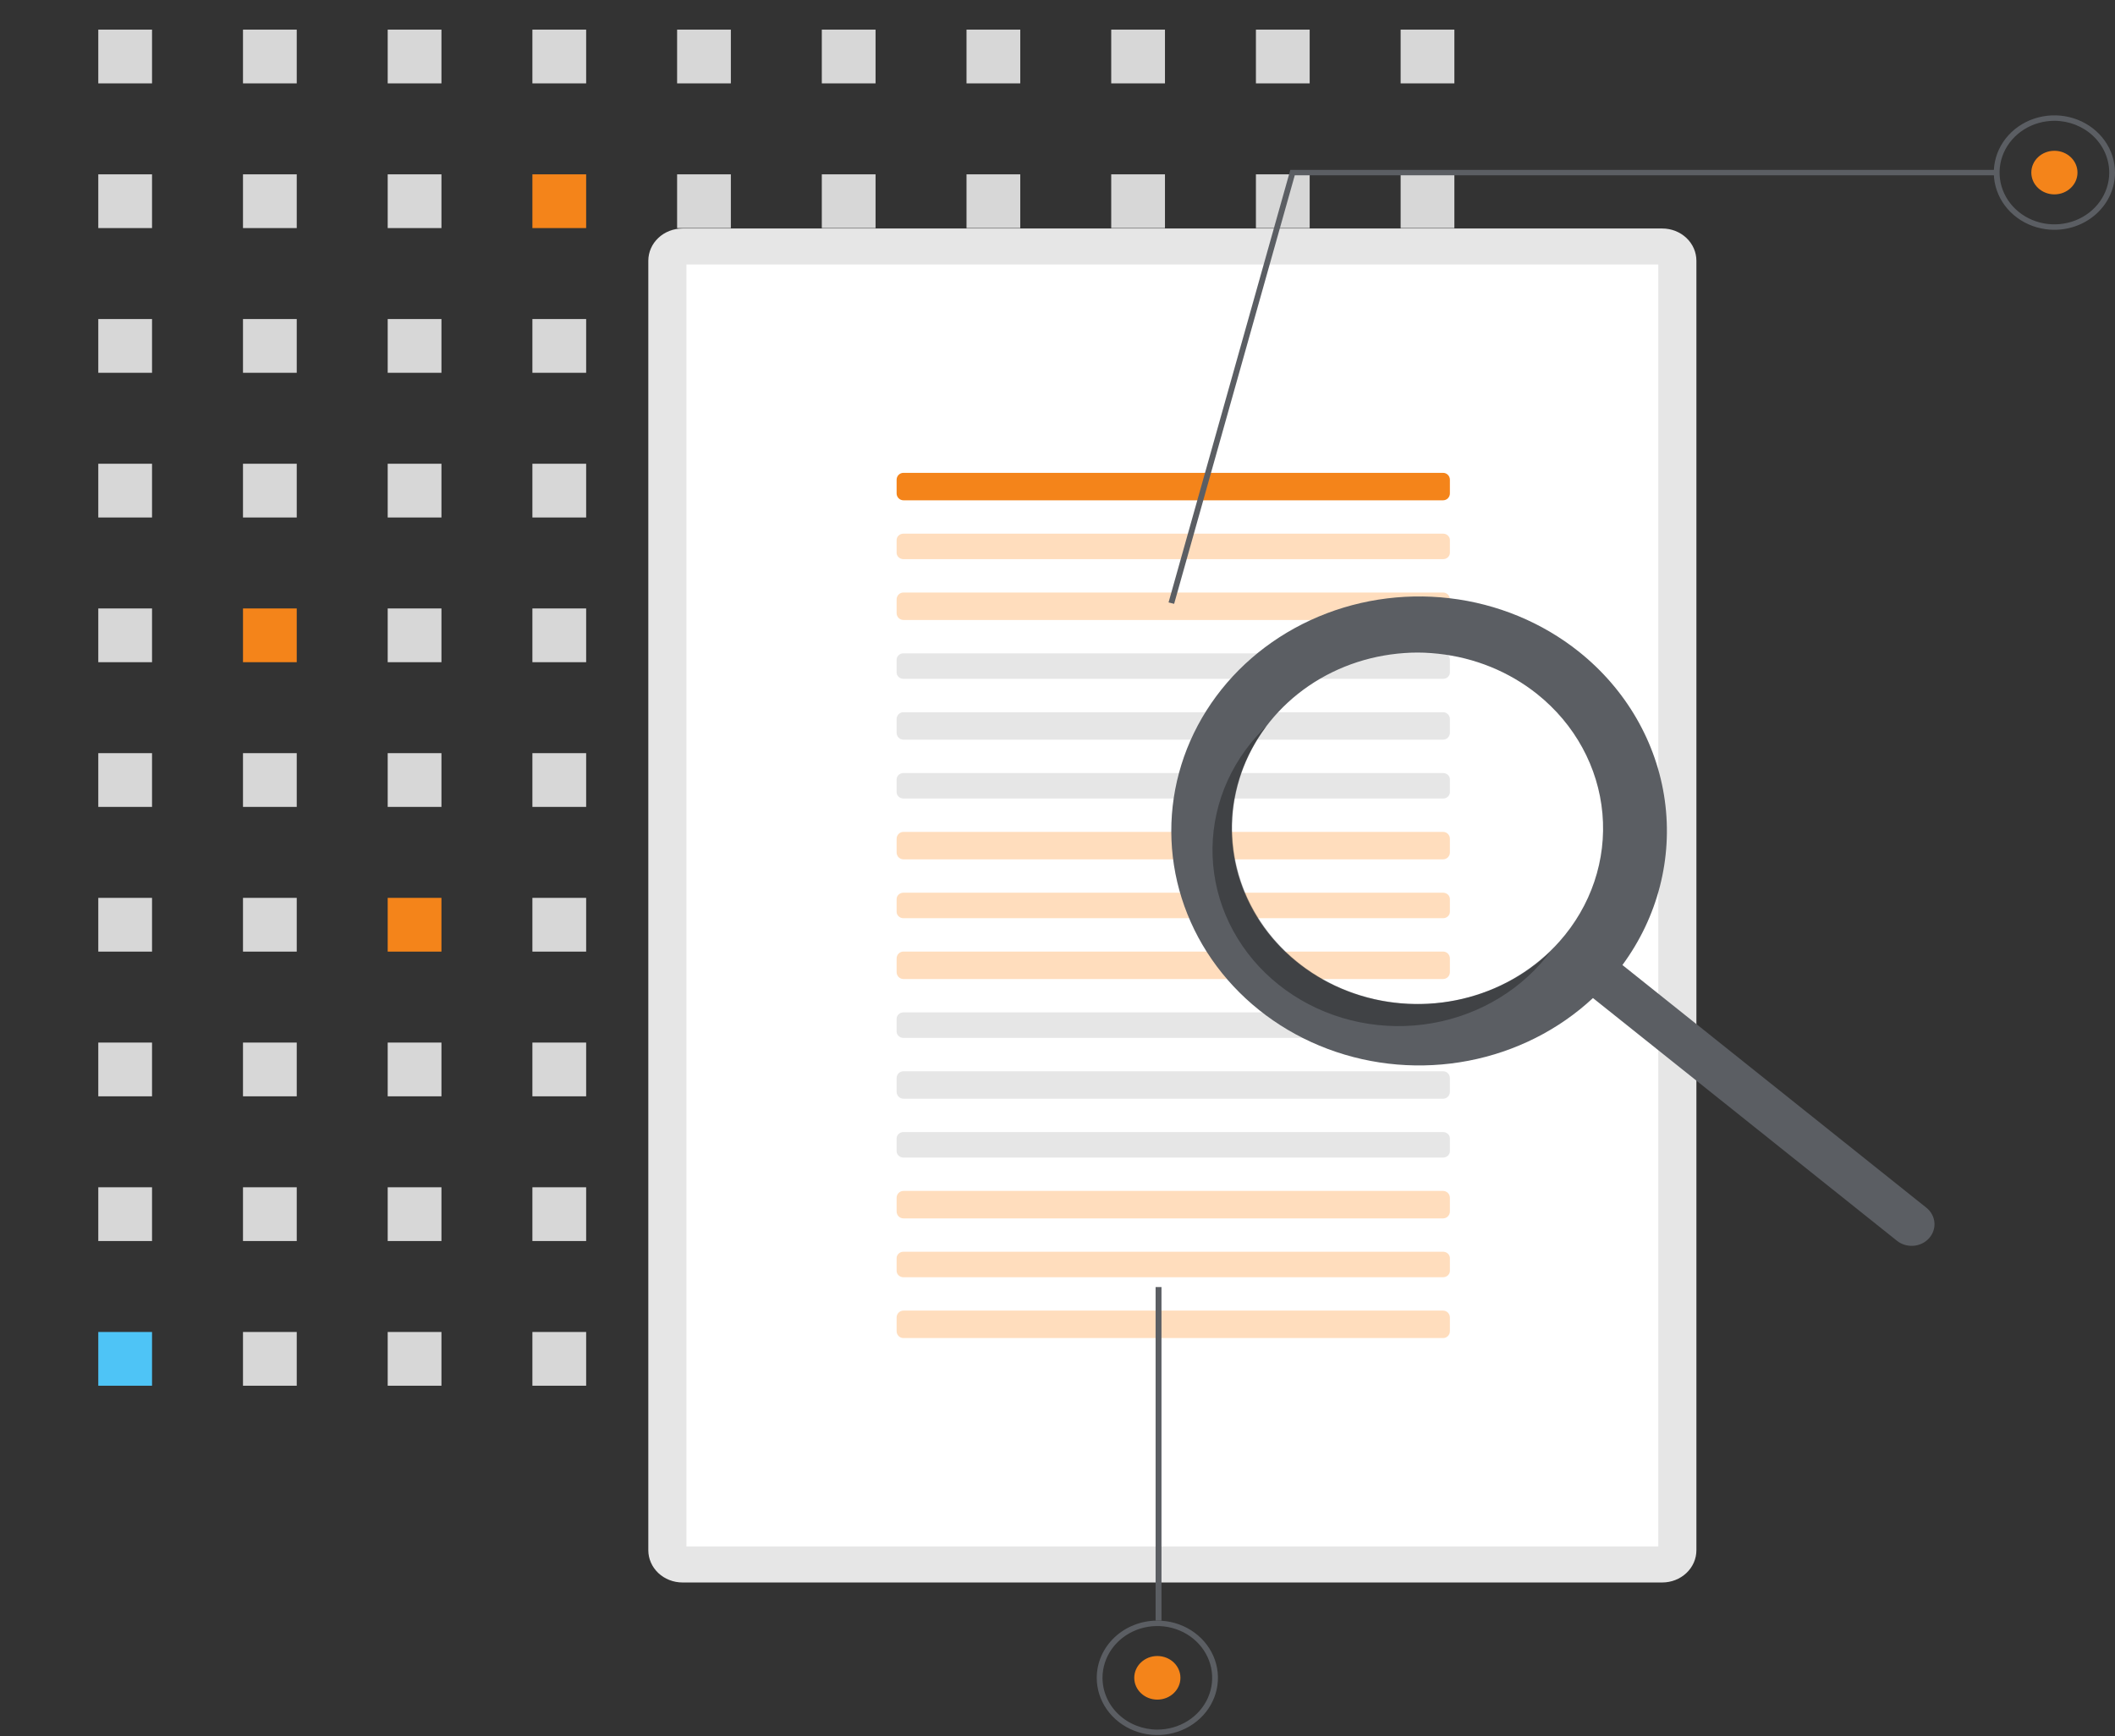<svg width="1078" height="885" viewBox="0 0 1078 885" fill="none" xmlns="http://www.w3.org/2000/svg">
<rect x="0" y="0" width="1078" height="885" fill="#333333" stroke="none"/>
<rect x="50.096" y="15.101" width="27.395" height="27.395" fill="#D7D7D7"/>
<rect x="50.096" y="88.856" width="27.395" height="27.395" fill="#D7D7D7"/>
<rect x="50.096" y="162.611" width="27.395" height="27.395" fill="#D7D7D7"/>
<rect x="50.096" y="236.366" width="27.395" height="27.395" fill="#D7D7D7"/>
<rect x="50.096" y="310.12" width="27.395" height="27.395" fill="#D7D7D7"/>
<rect x="50.096" y="383.877" width="27.395" height="27.395" fill="#D7D7D7"/>
<rect x="50.096" y="457.631" width="27.395" height="27.395" fill="#D7D7D7"/>
<rect x="50.096" y="531.388" width="27.395" height="27.395" fill="#D7D7D7"/>
<rect x="50.096" y="605.142" width="27.395" height="27.395" fill="#D7D7D7"/>
<rect x="50.096" y="678.896" width="27.395" height="27.395" fill="#4EC4F6"/>
<rect x="123.851" y="15.101" width="27.395" height="27.395" fill="#D7D7D7"/>
<rect x="123.851" y="88.856" width="27.395" height="27.395" fill="#D7D7D7"/>
<rect x="123.851" y="162.611" width="27.395" height="27.395" fill="#D7D7D7"/>
<rect x="123.851" y="236.366" width="27.395" height="27.395" fill="#D7D7D7"/>
<rect x="123.851" y="310.12" width="27.395" height="27.395" fill="#F4841A"/>
<rect x="123.851" y="383.877" width="27.395" height="27.395" fill="#D7D7D7"/>
<rect x="123.851" y="457.631" width="27.395" height="27.395" fill="#D7D7D7"/>
<rect x="123.851" y="531.388" width="27.395" height="27.395" fill="#D7D7D7"/>
<rect x="123.851" y="605.142" width="27.395" height="27.395" fill="#D7D7D7"/>
<rect x="123.851" y="678.896" width="27.395" height="27.395" fill="#D7D7D7"/>
<rect x="197.606" y="15.101" width="27.395" height="27.395" fill="#D7D7D7"/>
<rect x="197.606" y="88.856" width="27.395" height="27.395" fill="#D7D7D7"/>
<rect x="197.606" y="162.611" width="27.395" height="27.395" fill="#D7D7D7"/>
<rect x="197.606" y="236.366" width="27.395" height="27.395" fill="#D7D7D7"/>
<rect x="197.606" y="310.12" width="27.395" height="27.395" fill="#D7D7D7"/>
<rect x="197.606" y="383.877" width="27.395" height="27.395" fill="#D7D7D7"/>
<rect x="197.606" y="457.631" width="27.395" height="27.395" fill="#F4841A"/>
<rect x="197.606" y="531.388" width="27.395" height="27.395" fill="#D7D7D7"/>
<rect x="197.606" y="605.142" width="27.395" height="27.395" fill="#D7D7D7"/>
<rect x="197.606" y="678.896" width="27.395" height="27.395" fill="#D7D7D7"/>
<rect x="271.361" y="15.101" width="27.395" height="27.395" fill="#D7D7D7"/>
<rect x="271.361" y="88.856" width="27.395" height="27.395" fill="#F4841A"/>
<rect x="271.361" y="162.611" width="27.395" height="27.395" fill="#D7D7D7"/>
<rect x="271.361" y="236.366" width="27.395" height="27.395" fill="#D7D7D7"/>
<rect x="271.361" y="310.12" width="27.395" height="27.395" fill="#D7D7D7"/>
<rect x="271.361" y="383.877" width="27.395" height="27.395" fill="#D7D7D7"/>
<rect x="271.361" y="457.631" width="27.395" height="27.395" fill="#D7D7D7"/>
<rect x="271.361" y="531.388" width="27.395" height="27.395" fill="#D7D7D7"/>
<rect x="271.361" y="605.142" width="27.395" height="27.395" fill="#D7D7D7"/>
<rect x="271.361" y="678.896" width="27.395" height="27.395" fill="#D7D7D7"/>
<rect x="345.116" y="15.101" width="27.395" height="27.395" fill="#D7D7D7"/>
<rect x="345.116" y="88.856" width="27.395" height="27.395" fill="#D7D7D7"/>
<rect x="345.116" y="162.611" width="27.395" height="27.395" fill="#D7D7D7"/>
<rect x="345.116" y="236.366" width="27.395" height="27.395" fill="#D7D7D7"/>
<rect x="345.116" y="310.12" width="27.395" height="27.395" fill="#D7D7D7"/>
<rect x="345.116" y="383.877" width="27.395" height="27.395" fill="#D7D7D7"/>
<rect x="345.116" y="457.631" width="27.395" height="27.395" fill="#D7D7D7"/>
<rect x="345.116" y="531.388" width="27.395" height="27.395" fill="#D7D7D7"/>
<rect x="345.116" y="605.142" width="27.395" height="27.395" fill="#D7D7D7"/>
<rect x="345.116" y="678.896" width="27.395" height="27.395" fill="#D7D7D7"/>
<rect x="418.871" y="15.101" width="27.395" height="27.395" fill="#D7D7D7"/>
<rect x="418.871" y="88.856" width="27.395" height="27.395" fill="#D7D7D7"/>
<rect x="418.871" y="162.611" width="27.395" height="27.395" fill="#D7D7D7"/>
<rect x="418.871" y="236.366" width="27.395" height="27.395" fill="#D7D7D7"/>
<rect x="418.871" y="310.12" width="27.395" height="27.395" fill="#D7D7D7"/>
<rect x="418.871" y="383.877" width="27.395" height="27.395" fill="#D7D7D7"/>
<rect x="418.871" y="457.631" width="27.395" height="27.395" fill="#D7D7D7"/>
<rect x="418.871" y="531.388" width="27.395" height="27.395" fill="#D7D7D7"/>
<rect x="418.871" y="605.142" width="27.395" height="27.395" fill="#D7D7D7"/>
<rect x="418.871" y="678.896" width="27.395" height="27.395" fill="#D7D7D7"/>
<rect x="492.625" y="15.101" width="27.395" height="27.395" fill="#D7D7D7"/>
<rect x="492.625" y="88.856" width="27.395" height="27.395" fill="#D7D7D7"/>
<rect x="492.625" y="162.611" width="27.395" height="27.395" fill="#D7D7D7"/>
<rect x="492.625" y="236.366" width="27.395" height="27.395" fill="#D7D7D7"/>
<rect x="492.625" y="310.12" width="27.395" height="27.395" fill="#D7D7D7"/>
<rect x="492.625" y="383.877" width="27.395" height="27.395" fill="#D7D7D7"/>
<rect x="492.625" y="457.631" width="27.395" height="27.395" fill="#D7D7D7"/>
<rect x="492.625" y="531.388" width="27.395" height="27.395" fill="#D7D7D7"/>
<rect x="492.625" y="605.142" width="27.395" height="27.395" fill="#D7D7D7"/>
<rect x="492.625" y="678.896" width="27.395" height="27.395" fill="#D7D7D7"/>
<rect x="566.381" y="15.101" width="27.395" height="27.395" fill="#D7D7D7"/>
<rect x="566.381" y="88.856" width="27.395" height="27.395" fill="#D7D7D7"/>
<rect x="566.381" y="162.611" width="27.395" height="27.395" fill="#D7D7D7"/>
<rect x="566.381" y="236.366" width="27.395" height="27.395" fill="#D7D7D7"/>
<rect x="566.381" y="310.12" width="27.395" height="27.395" fill="#D7D7D7"/>
<rect x="566.381" y="383.877" width="27.395" height="27.395" fill="#D7D7D7"/>
<rect x="566.381" y="457.631" width="27.395" height="27.395" fill="#D7D7D7"/>
<rect x="566.381" y="531.388" width="27.395" height="27.395" fill="#D7D7D7"/>
<rect x="566.381" y="605.142" width="27.395" height="27.395" fill="#D7D7D7"/>
<rect x="566.381" y="678.896" width="27.395" height="27.395" fill="#D7D7D7"/>
<rect x="640.136" y="15.101" width="27.395" height="27.395" fill="#D7D7D7"/>
<rect x="640.136" y="88.856" width="27.395" height="27.395" fill="#D7D7D7"/>
<rect x="640.136" y="162.611" width="27.395" height="27.395" fill="#D7D7D7"/>
<rect x="640.136" y="236.366" width="27.395" height="27.395" fill="#D7D7D7"/>
<rect x="640.136" y="310.12" width="27.395" height="27.395" fill="#D7D7D7"/>
<rect x="640.136" y="383.877" width="27.395" height="27.395" fill="#D7D7D7"/>
<rect x="640.136" y="457.631" width="27.395" height="27.395" fill="#D7D7D7"/>
<rect x="640.136" y="531.388" width="27.395" height="27.395" fill="#D7D7D7"/>
<rect x="640.136" y="605.142" width="27.395" height="27.395" fill="#D7D7D7"/>
<rect x="640.136" y="678.896" width="27.395" height="27.395" fill="#D7D7D7"/>
<rect x="713.89" y="15.101" width="27.395" height="27.395" fill="#D7D7D7"/>
<rect x="713.89" y="88.856" width="27.395" height="27.395" fill="#D7D7D7"/>
<rect x="713.89" y="162.611" width="27.395" height="27.395" fill="#D7D7D7"/>
<rect x="713.89" y="236.366" width="27.395" height="27.395" fill="#D7D7D7"/>
<rect x="713.89" y="310.12" width="27.395" height="27.395" fill="#D7D7D7"/>
<rect x="713.89" y="383.877" width="27.395" height="27.395" fill="#D7D7D7"/>
<rect x="713.89" y="457.631" width="27.395" height="27.395" fill="#D7D7D7"/>
<rect x="713.89" y="531.388" width="27.395" height="27.395" fill="#D7D7D7"/>
<rect x="713.89" y="605.142" width="27.395" height="27.395" fill="#D7D7D7"/>
<rect x="713.89" y="678.896" width="27.395" height="27.395" fill="#D7D7D7"/>
<path d="M847.242 116.464C851.857 116.464 856.283 118.195 859.547 121.276C862.81 124.358 864.643 128.537 864.643 132.895V790.138C864.643 792.296 864.193 794.432 863.318 796.426C862.444 798.419 861.162 800.231 859.547 801.757C857.931 803.282 856.012 804.493 853.901 805.318C851.79 806.144 849.527 806.569 847.242 806.569H347.844C345.559 806.569 343.296 806.144 341.185 805.318C339.074 804.493 337.155 803.282 335.54 801.757C333.924 800.231 332.642 798.419 331.768 796.426C330.893 794.432 330.443 792.296 330.443 790.138V132.895C330.443 128.537 332.276 124.358 335.54 121.276C338.803 118.195 343.229 116.464 347.844 116.464H847.242" fill="#E6E6E6"/>
<path d="M349.869 788.226H845.216V134.809H349.869V788.226Z" fill="white"/>
<path d="M735.519 272C735.976 272 736.428 272.084 736.851 272.247C737.273 272.411 737.657 272.65 737.98 272.952C738.304 273.254 738.56 273.612 738.735 274.006C738.91 274.401 739 274.823 739 275.25V281.75C739 282.612 738.633 283.439 737.98 284.048C737.327 284.658 736.442 285 735.519 285H460.482C460.024 285 459.572 284.916 459.149 284.753C458.727 284.589 458.343 284.35 458.02 284.048C457.696 283.746 457.44 283.388 457.265 282.994C457.09 282.599 457 282.177 457 281.75V275.25C457 274.823 457.09 274.401 457.265 274.006C457.44 273.612 457.696 273.254 458.02 272.952C458.343 272.65 458.727 272.411 459.149 272.247C459.572 272.084 460.024 272 460.482 272H735.519" fill="#FFDDBD"/>
<path d="M735.519 333C735.976 333 736.428 333.084 736.851 333.247C737.273 333.411 737.657 333.65 737.98 333.952C738.304 334.254 738.56 334.612 738.735 335.006C738.91 335.401 739 335.823 739 336.25V342.75C739 343.612 738.633 344.439 737.98 345.048C737.327 345.658 736.442 346 735.519 346H460.482C460.024 346 459.572 345.916 459.149 345.753C458.727 345.589 458.343 345.35 458.02 345.048C457.696 344.746 457.44 344.388 457.265 343.994C457.09 343.599 457 343.177 457 342.75V336.25C457 335.823 457.09 335.401 457.265 335.006C457.44 334.612 457.696 334.254 458.02 333.952C458.343 333.65 458.727 333.411 459.149 333.247C459.572 333.084 460.024 333 460.482 333H735.519" fill="#E6E6E6"/>
<path d="M735.519 516C735.976 516 736.428 516.084 736.851 516.247C737.273 516.411 737.657 516.65 737.98 516.952C738.304 517.254 738.56 517.612 738.735 518.006C738.91 518.401 739 518.823 739 519.25V525.75C739 526.612 738.633 527.439 737.98 528.048C737.327 528.658 736.442 529 735.519 529H460.482C460.024 529 459.572 528.916 459.149 528.753C458.727 528.589 458.343 528.35 458.02 528.048C457.696 527.746 457.44 527.388 457.265 526.994C457.09 526.599 457 526.177 457 525.75V519.25C457 518.823 457.09 518.401 457.265 518.006C457.44 517.612 457.696 517.254 458.02 516.952C458.343 516.65 458.727 516.411 459.149 516.247C459.572 516.084 460.024 516 460.482 516H735.519" fill="#E6E6E6"/>
<path d="M735.519 394C735.976 394 736.428 394.084 736.851 394.247C737.273 394.411 737.657 394.65 737.98 394.952C738.304 395.254 738.56 395.612 738.735 396.006C738.91 396.401 739 396.823 739 397.25V403.75C739 404.612 738.633 405.439 737.98 406.048C737.327 406.658 736.442 407 735.519 407H460.482C460.024 407 459.572 406.916 459.149 406.753C458.727 406.589 458.343 406.35 458.02 406.048C457.696 405.746 457.44 405.388 457.265 404.994C457.09 404.599 457 404.177 457 403.75V397.25C457 396.823 457.09 396.401 457.265 396.006C457.44 395.612 457.696 395.254 458.02 394.952C458.343 394.65 458.727 394.411 459.149 394.247C459.572 394.084 460.024 394 460.482 394H735.519" fill="#E6E6E6"/>
<path d="M735.519 577C735.976 577 736.428 577.084 736.851 577.247C737.273 577.411 737.657 577.65 737.98 577.952C738.304 578.254 738.56 578.612 738.735 579.006C738.91 579.401 739 579.823 739 580.25V586.75C739 587.612 738.633 588.439 737.98 589.048C737.327 589.658 736.442 590 735.519 590H460.482C460.024 590 459.572 589.916 459.149 589.753C458.727 589.589 458.343 589.35 458.02 589.048C457.696 588.746 457.44 588.388 457.265 587.994C457.09 587.599 457 587.177 457 586.75V580.25C457 579.823 457.09 579.401 457.265 579.006C457.44 578.612 457.696 578.254 458.02 577.952C458.343 577.65 458.727 577.411 459.149 577.247C459.572 577.084 460.024 577 460.482 577H735.519" fill="#E6E6E6"/>
<path d="M735.519 302C736.442 302 737.327 302.369 737.98 303.025C738.633 303.682 739 304.572 739 305.5V312.5C739 313.428 738.633 314.318 737.98 314.975C737.327 315.631 736.442 316 735.519 316H460.482C460.024 316 459.572 315.909 459.149 315.734C458.727 315.558 458.343 315.3 458.02 314.975C457.696 314.65 457.44 314.264 457.265 313.839C457.09 313.415 457 312.96 457 312.5V305.5C457 305.04 457.09 304.585 457.265 304.161C457.44 303.736 457.696 303.35 458.02 303.025C458.343 302.7 458.727 302.442 459.149 302.266C459.572 302.091 460.024 302 460.482 302H735.519Z" fill="#FFDDBD"/>
<path d="M735.519 363C736.442 363 737.327 363.369 737.98 364.025C738.633 364.682 739 365.572 739 366.5V373.5C739 374.428 738.633 375.318 737.98 375.975C737.327 376.631 736.442 377 735.519 377H460.482C460.024 377 459.572 376.909 459.149 376.734C458.727 376.558 458.343 376.3 458.02 375.975C457.696 375.65 457.44 375.264 457.265 374.839C457.09 374.415 457 373.96 457 373.5V366.5C457 366.04 457.09 365.585 457.265 365.161C457.44 364.736 457.696 364.35 458.02 364.025C458.343 363.7 458.727 363.442 459.149 363.266C459.572 363.091 460.024 363 460.482 363H735.519Z" fill="#E6E6E6"/>
<path d="M735.519 546C736.442 546 737.327 546.369 737.98 547.025C738.633 547.682 739 548.572 739 549.5V556.5C739 557.428 738.633 558.318 737.98 558.975C737.327 559.631 736.442 560 735.519 560H460.482C460.024 560 459.572 559.909 459.149 559.734C458.727 559.558 458.343 559.3 458.02 558.975C457.696 558.65 457.44 558.264 457.265 557.839C457.09 557.415 457 556.96 457 556.5V549.5C457 549.04 457.09 548.585 457.265 548.161C457.44 547.736 457.696 547.35 458.02 547.025C458.343 546.7 458.727 546.442 459.149 546.266C459.572 546.091 460.024 546 460.482 546H735.519Z" fill="#E6E6E6"/>
<path d="M735.519 424C736.442 424 737.327 424.369 737.98 425.025C738.633 425.682 739 426.572 739 427.5V434.5C739 435.428 738.633 436.318 737.98 436.975C737.327 437.631 736.442 438 735.519 438H460.482C460.024 438 459.572 437.909 459.149 437.734C458.727 437.558 458.343 437.3 458.02 436.975C457.696 436.65 457.44 436.264 457.265 435.839C457.09 435.415 457 434.96 457 434.5V427.5C457 427.04 457.09 426.585 457.265 426.161C457.44 425.736 457.696 425.35 458.02 425.025C458.343 424.7 458.727 424.442 459.149 424.266C459.572 424.091 460.024 424 460.482 424H735.519Z" fill="#FFDDBD"/>
<path d="M735.519 607C736.442 607 737.327 607.369 737.98 608.025C738.633 608.682 739 609.572 739 610.5V617.5C739 618.428 738.633 619.318 737.98 619.975C737.327 620.631 736.442 621 735.519 621H460.482C460.024 621 459.572 620.909 459.149 620.734C458.727 620.558 458.343 620.3 458.02 619.975C457.696 619.65 457.44 619.264 457.265 618.839C457.09 618.415 457 617.96 457 617.5V610.5C457 610.04 457.09 609.585 457.265 609.161C457.44 608.736 457.696 608.35 458.02 608.025C458.343 607.7 458.727 607.442 459.149 607.266C459.572 607.091 460.024 607 460.482 607H735.519Z" fill="#FFDDBD"/>
<path d="M735.519 455C736.442 455 737.327 455.342 737.98 455.952C738.633 456.561 739 457.388 739 458.25V464.75C739 465.612 738.633 466.439 737.98 467.048C737.327 467.658 736.442 468 735.519 468H460.482C460.024 468 459.572 467.916 459.149 467.753C458.727 467.589 458.343 467.35 458.02 467.048C457.696 466.746 457.44 466.388 457.265 465.994C457.09 465.599 457 465.177 457 464.75V458.25C457 457.823 457.09 457.401 457.265 457.006C457.44 456.612 457.696 456.254 458.02 455.952C458.343 455.65 458.727 455.411 459.149 455.247C459.572 455.084 460.024 455 460.482 455H735.519Z" fill="#FFDDBD"/>
<path d="M735.519 638C736.442 638 737.327 638.342 737.98 638.952C738.633 639.561 739 640.388 739 641.25V647.75C739 648.612 738.633 649.439 737.98 650.048C737.327 650.658 736.442 651 735.519 651H460.482C460.024 651 459.572 650.916 459.149 650.753C458.727 650.589 458.343 650.35 458.02 650.048C457.696 649.746 457.44 649.388 457.265 648.994C457.09 648.599 457 648.177 457 647.75V641.25C457 640.823 457.09 640.401 457.265 640.006C457.44 639.612 457.696 639.254 458.02 638.952C458.343 638.65 458.727 638.411 459.149 638.247C459.572 638.084 460.024 638 460.482 638H735.519Z" fill="#FFDDBD"/>
<path d="M735.519 485C736.442 485 737.327 485.369 737.98 486.025C738.633 486.682 739 487.572 739 488.5V495.5C739 496.428 738.633 497.318 737.98 497.975C737.327 498.631 736.442 499 735.519 499H460.482C460.024 499 459.572 498.909 459.149 498.734C458.727 498.558 458.343 498.3 458.02 497.975C457.696 497.65 457.44 497.264 457.265 496.839C457.09 496.415 457 495.96 457 495.5V488.5C457 488.04 457.09 487.585 457.265 487.161C457.44 486.736 457.696 486.35 458.02 486.025C458.343 485.7 458.727 485.442 459.149 485.266C459.572 485.091 460.024 485 460.482 485H735.519Z" fill="#FFDDBD"/>
<path d="M735.519 668C736.442 668 737.327 668.369 737.98 669.025C738.633 669.682 739 670.572 739 671.5V678.5C739 679.428 738.633 680.318 737.98 680.975C737.327 681.631 736.442 682 735.519 682H460.482C460.024 682 459.572 681.909 459.149 681.734C458.727 681.558 458.343 681.3 458.02 680.975C457.696 680.65 457.44 680.264 457.265 679.839C457.09 679.415 457 678.96 457 678.5V671.5C457 671.04 457.09 670.585 457.265 670.161C457.44 669.736 457.696 669.35 458.02 669.025C458.343 668.7 458.727 668.442 459.149 668.266C459.572 668.091 460.024 668 460.482 668H735.519Z" fill="#FFDDBD"/>
<path d="M735.519 241C736.442 241 737.327 241.369 737.98 242.025C738.633 242.681 739 243.572 739 244.5V251.5C739 252.428 738.633 253.318 737.98 253.975C737.327 254.631 736.442 255 735.519 255H460.482C459.558 255 458.673 254.631 458.02 253.975C457.367 253.318 457 252.428 457 251.5V244.5C457 243.572 457.367 242.681 458.02 242.025C458.673 241.369 459.558 241 460.482 241H735.519" fill="#F4841A"/>
<path d="M598.447 307.767L595.603 307.053L657.672 86.572H1017.7V89.352H659.933L598.447 307.767Z" fill="#5B5E63"/>
<path d="M1047.11 117.128C1041 117.128 1035.03 115.418 1029.95 112.213C1024.87 109.008 1020.91 104.453 1018.58 99.123C1016.24 93.793 1015.63 87.929 1016.82 82.271C1018.01 76.613 1020.95 71.416 1025.27 67.337C1029.59 63.258 1035.09 60.48 1041.09 59.354C1047.08 58.229 1053.29 58.807 1058.93 61.014C1064.58 63.222 1069.4 66.96 1072.8 71.757C1076.19 76.553 1078 82.192 1078 87.961C1077.99 95.694 1074.73 103.108 1068.94 108.576C1063.15 114.044 1055.3 117.12 1047.11 117.128ZM1047.11 61.572C1041.59 61.572 1036.18 63.12 1031.59 66.019C1026.99 68.919 1023.41 73.04 1021.29 77.862C1019.18 82.684 1018.62 87.99 1019.7 93.109C1020.78 98.229 1023.44 102.931 1027.35 106.621C1031.26 110.312 1036.24 112.825 1041.66 113.844C1047.08 114.862 1052.7 114.339 1057.81 112.342C1062.91 110.344 1067.28 106.962 1070.35 102.622C1073.42 98.283 1075.06 93.18 1075.06 87.961C1075.05 80.965 1072.1 74.257 1066.86 69.31C1061.63 64.363 1054.52 61.58 1047.11 61.572Z" fill="#5B5E63"/>
<path d="M1047.11 99.073C1053.61 99.073 1058.88 94.099 1058.88 87.962C1058.88 81.825 1053.61 76.851 1047.11 76.851C1040.61 76.851 1035.35 81.825 1035.35 87.962C1035.35 94.099 1040.61 99.073 1047.11 99.073Z" fill="#F4841A"/>
<path d="M592 656L589 656V826H592V656Z" fill="#5B5E63"/>
<path d="M589.948 826C596.057 826.011 602.025 827.733 607.098 830.947C612.171 834.161 616.121 838.723 618.448 844.057C620.775 849.391 621.375 855.256 620.172 860.912C618.968 866.568 616.016 871.76 611.688 875.831C607.36 879.902 601.85 882.67 595.856 883.785C589.862 884.899 583.653 884.31 578.013 882.093C572.374 879.875 567.557 876.128 564.173 871.325C560.788 866.522 558.988 860.88 559 855.111C559.025 847.378 562.297 839.971 568.099 834.513C573.901 829.056 581.758 825.994 589.948 826ZM589.835 881.556C595.362 881.566 600.768 880.028 605.37 877.137C609.972 874.246 613.562 870.131 615.687 865.313C617.812 860.494 618.376 855.189 617.308 850.068C616.24 844.947 613.588 840.24 609.687 836.543C605.786 832.845 600.812 830.323 595.393 829.295C589.974 828.267 584.354 828.779 579.243 830.767C574.132 832.755 569.761 836.13 566.681 840.464C563.602 844.798 561.952 849.897 561.942 855.117C561.936 862.113 564.869 868.826 570.099 873.783C575.328 878.739 582.426 881.535 589.835 881.556Z" fill="#5B5E63"/>
<path d="M589.888 866.277C596.386 866.277 601.655 861.303 601.655 855.166C601.655 849.029 596.386 844.055 589.888 844.055C583.389 844.055 578.121 849.029 578.121 855.166C578.121 861.303 583.389 866.277 589.888 866.277Z" fill="#F4841A"/>
<path d="M804.762 332.176C786.049 317.233 763.15 307.76 738.851 304.909C714.552 302.057 689.901 305.951 667.898 316.115C645.894 326.279 627.487 342.277 614.917 362.16C602.346 382.044 596.154 404.956 597.093 428.109C598.032 451.262 606.063 473.658 620.207 492.571C634.352 511.483 654.001 526.098 676.763 534.636C699.525 543.175 724.418 545.268 748.415 540.662C772.411 536.056 794.476 524.95 811.923 508.693L966.854 632.403C968.022 633.336 969.373 634.042 970.829 634.481C972.286 634.92 973.819 635.083 975.342 634.961C976.866 634.839 978.349 634.434 979.706 633.77C981.064 633.105 982.271 632.194 983.256 631.089C984.242 629.983 984.988 628.705 985.452 627.326C985.915 625.948 986.088 624.497 985.958 623.055C985.829 621.614 985.401 620.211 984.699 618.926C983.997 617.641 983.034 616.5 981.866 615.567L826.935 491.858C844.933 467.414 852.636 437.491 848.534 407.952C844.433 378.414 828.822 351.39 804.762 332.176ZM794.774 479.945C782.704 493.481 766.664 503.327 748.681 508.236C730.699 513.145 711.581 512.898 693.747 507.526C675.913 502.154 660.163 491.898 648.488 478.055C636.814 464.212 629.739 447.404 628.159 429.756C626.579 412.108 630.565 394.414 639.612 378.91C648.659 363.405 662.362 350.788 678.987 342.653C695.612 334.519 714.412 331.232 733.012 333.208C751.611 335.185 769.173 342.336 783.477 353.758C802.658 369.073 814.624 390.973 816.743 414.637C818.862 438.302 810.959 461.794 794.774 479.945Z" fill="#5B5E63"/>
<path opacity="0.3" d="M661.688 490.603C643.504 476.08 631.756 455.615 628.777 433.273C625.797 410.93 631.804 388.345 645.604 370C643.791 371.727 642.039 373.537 640.348 375.427C632.319 384.431 626.244 394.844 622.467 406.07C618.691 417.297 617.288 429.118 618.338 440.857C619.388 452.597 622.872 464.026 628.589 474.492C634.306 484.957 642.145 494.254 651.659 501.852C661.173 509.45 672.174 515.2 684.036 518.774C695.898 522.347 708.387 523.674 720.79 522.679C733.194 521.684 745.269 518.387 756.325 512.975C767.382 507.563 777.205 500.142 785.232 491.137C786.919 489.244 788.509 487.305 790 485.32C773.216 501.282 750.704 510.686 726.933 511.664C703.163 512.643 679.873 505.125 661.688 490.603Z" fill="black"/>
</svg>

